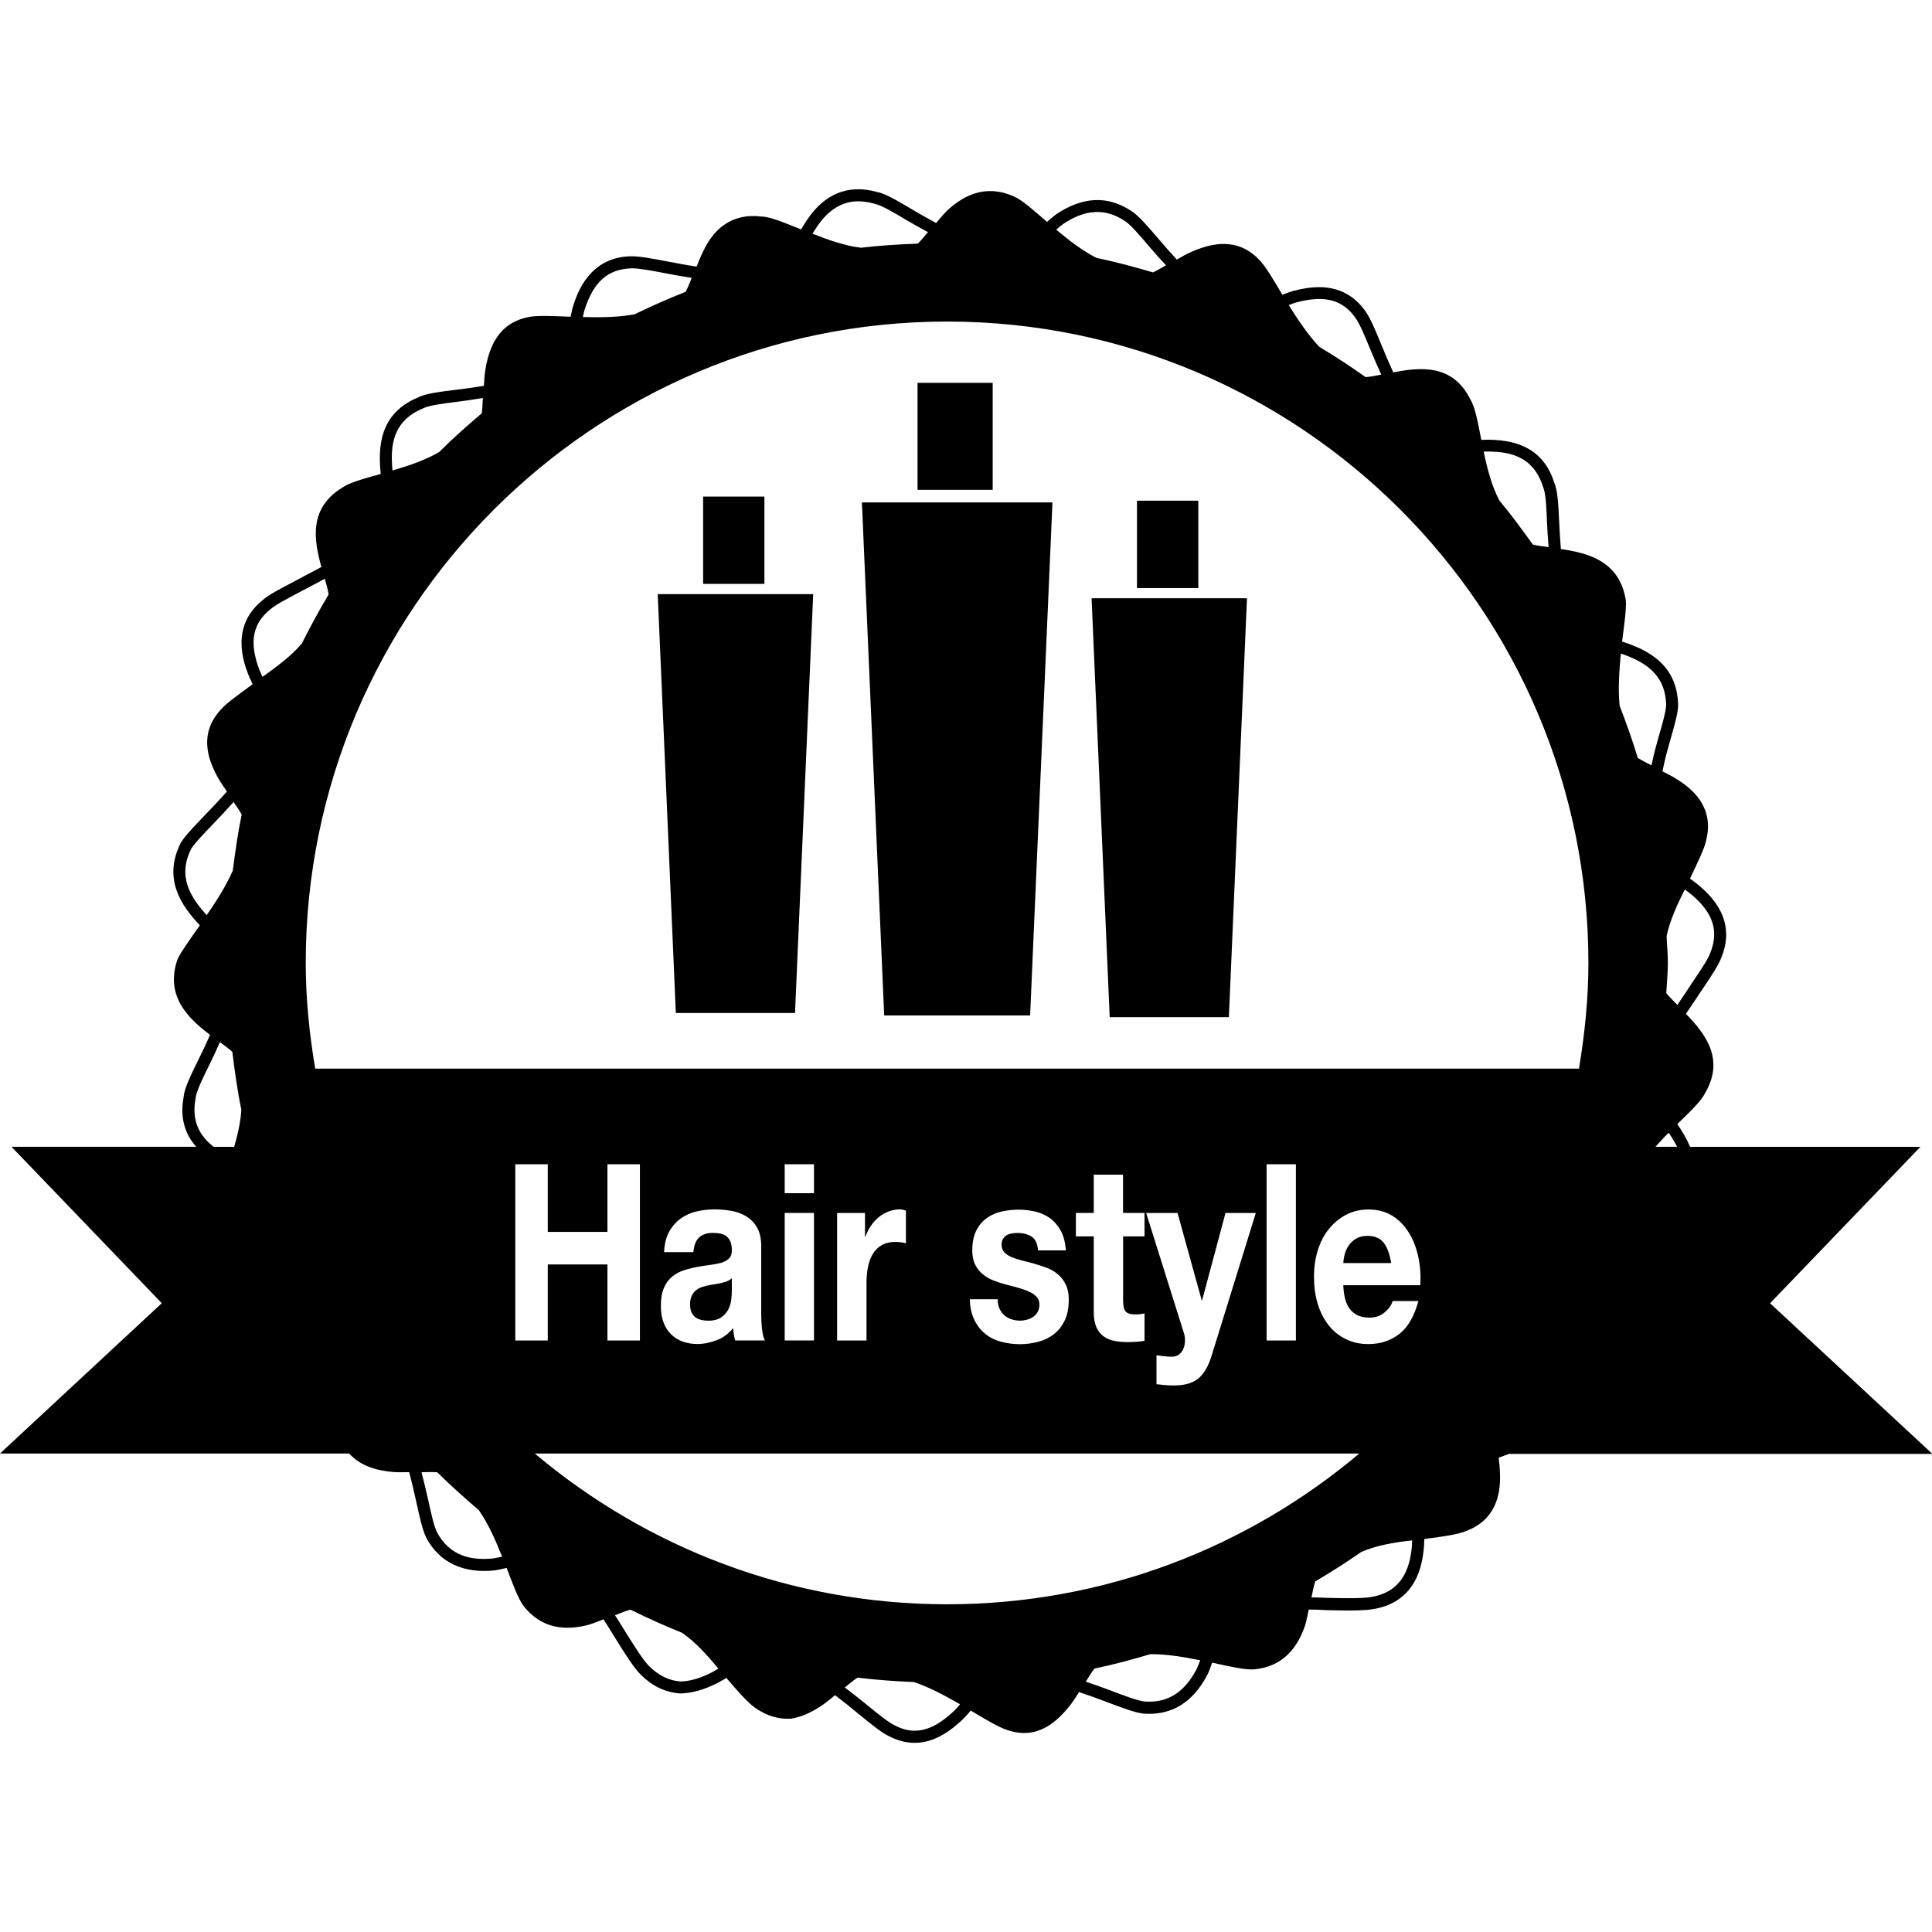 <?xml version="1.0" encoding="iso-8859-1"?>
<!-- Uploaded to: SVG Repo, www.svgrepo.com, Generator: SVG Repo Mixer Tools -->
<!DOCTYPE svg PUBLIC "-//W3C//DTD SVG 1.1//EN" "http://www.w3.org/Graphics/SVG/1.1/DTD/svg11.dtd">
<svg fill="#000000" version="1.1" id="Capa_1" xmlns="http://www.w3.org/2000/svg" xmlns:xlink="http://www.w3.org/1999/xlink" 
	 width="800px" height="800px" viewBox="0 0 32 32" xml:space="preserve">
<g>
	<g>
		<path d="M32,24.075l-2.682-2.489l2.49-2.591h-3.814c-0.059-0.136-0.135-0.263-0.212-0.377c0.212-0.206,0.399-0.384,0.458-0.511
			c0.335-0.566,0.001-0.989-0.316-1.315c0.053-0.079,0.104-0.156,0.16-0.237c0.047-0.073,0.096-0.145,0.141-0.21
			c0.131-0.197,0.243-0.367,0.285-0.483c0.182-0.438,0.057-0.842-0.369-1.195c-0.051-0.044-0.099-0.076-0.149-0.114
			c0.122-0.262,0.241-0.498,0.268-0.637c0.126-0.51-0.172-0.819-0.5-1.018c-0.075-0.047-0.149-0.084-0.225-0.122
			c0.021-0.092,0.04-0.183,0.062-0.274c0.023-0.084,0.047-0.165,0.068-0.243c0.066-0.232,0.125-0.434,0.13-0.569
			c-0.007-0.68-0.5-0.926-0.928-1.064c0.036-0.29,0.075-0.547,0.061-0.687c-0.104-0.647-0.625-0.78-1.075-0.845
			c-0.013-0.154-0.022-0.31-0.028-0.447C25.811,8.356,25.801,8.127,25.745,8c-0.198-0.642-0.738-0.717-1.126-0.717
			c-0.029,0-0.055,0.003-0.084,0.003c-0.057-0.29-0.102-0.543-0.178-0.663c-0.289-0.598-0.832-0.543-1.28-0.455
			c-0.069-0.153-0.136-0.307-0.192-0.444c-0.098-0.24-0.183-0.447-0.265-0.563c-0.187-0.269-0.447-0.405-0.774-0.405
			c-0.129,0-0.269,0.021-0.427,0.063c-0.063,0.017-0.118,0.042-0.179,0.063c-0.149-0.251-0.277-0.47-0.379-0.574
			c-0.359-0.382-0.788-0.285-1.127-0.137c-0.086,0.037-0.164,0.084-0.242,0.128c-0.111-0.119-0.219-0.242-0.312-0.353
			c-0.182-0.212-0.326-0.38-0.447-0.455c-0.389-0.255-0.803-0.237-1.246,0.063c-0.053,0.04-0.096,0.08-0.145,0.121
			C17.12,3.483,16.93,3.313,16.8,3.257c-0.468-0.214-0.838-0.023-1.11,0.228c-0.068,0.068-0.126,0.14-0.185,0.209
			c-0.134-0.072-0.268-0.148-0.392-0.222c-0.252-0.149-0.451-0.268-0.59-0.293c-0.471-0.132-0.87,0.031-1.158,0.467
			C13.327,3.7,13.301,3.749,13.268,3.8c-0.271-0.109-0.509-0.21-0.649-0.213c-0.515-0.064-0.809,0.224-0.974,0.58
			c-0.043,0.084-0.074,0.167-0.107,0.249c-0.166-0.025-0.331-0.056-0.486-0.086c-0.239-0.046-0.446-0.085-0.587-0.085h-0.029
			c-0.683,0.021-0.878,0.622-0.942,0.82c-0.02,0.062-0.029,0.12-0.043,0.181C9.162,5.235,8.91,5.222,8.769,5.249
			C8.252,5.342,8.1,5.756,8.04,6.119C8.024,6.211,8.02,6.301,8.015,6.39C7.863,6.415,7.708,6.438,7.563,6.455
			C7.272,6.49,7.042,6.519,6.917,6.586C6.286,6.851,6.26,7.401,6.306,7.85c-0.28,0.078-0.523,0.144-0.635,0.226
			C5.107,8.419,5.201,8.95,5.323,9.391C5.264,9.422,5.207,9.455,5.147,9.486L5.061,9.53C4.985,9.572,4.91,9.612,4.839,9.649
			c-0.21,0.11-0.393,0.205-0.486,0.289c-0.542,0.433-0.317,1.031-0.243,1.228c0.023,0.06,0.05,0.11,0.075,0.166
			c-0.23,0.17-0.438,0.316-0.528,0.422c-0.359,0.39-0.225,0.809-0.043,1.135c0.047,0.08,0.096,0.149,0.144,0.221
			c-0.125,0.143-0.254,0.277-0.37,0.397C3.223,13.68,3.08,13.827,3,13.949C2.689,14.55,3.001,15,3.31,15.326
			c-0.162,0.23-0.308,0.433-0.37,0.562c-0.21,0.616,0.179,0.979,0.539,1.253c-0.061,0.141-0.128,0.282-0.193,0.412
			c-0.131,0.267-0.234,0.477-0.245,0.618c-0.067,0.366,0.037,0.628,0.208,0.823H0.19l2.49,2.591L0,24.075h5.784
			c0.193,0.216,0.476,0.286,0.738,0.307c0.09,0.005,0.171,0.002,0.255,0.001c0.045,0.168,0.083,0.338,0.117,0.488
			c0.058,0.266,0.104,0.475,0.169,0.604c0.223,0.413,0.618,0.588,1.127,0.536c0.071-0.01,0.134-0.026,0.201-0.041
			c0.103,0.268,0.189,0.501,0.271,0.616c0.31,0.41,0.727,0.42,1.086,0.326c0.087-0.026,0.166-0.06,0.247-0.091
			c0.055,0.086,0.113,0.174,0.158,0.251c0.192,0.312,0.349,0.56,0.468,0.674c0.188,0.185,0.401,0.285,0.644,0.303
			c0.186-0.003,0.382-0.057,0.599-0.163c0.061-0.029,0.11-0.063,0.167-0.094c0.188,0.221,0.355,0.408,0.469,0.489
			c0.209,0.15,0.416,0.199,0.606,0.185c0.193-0.031,0.37-0.123,0.528-0.233c0.071-0.05,0.133-0.103,0.197-0.155
			c0.138,0.104,0.272,0.212,0.391,0.311c0.2,0.164,0.373,0.305,0.498,0.366c0.143,0.074,0.287,0.112,0.43,0.112
			c0.343,0,0.616-0.219,0.792-0.385c0.052-0.05,0.091-0.1,0.137-0.149c0.246,0.146,0.46,0.276,0.598,0.319
			c0.5,0.176,0.828-0.128,1.056-0.418c0.053-0.069,0.095-0.139,0.139-0.208c0.166,0.055,0.329,0.114,0.473,0.17
			c0.25,0.094,0.449,0.169,0.592,0.187c0.469,0.034,0.822-0.183,1.065-0.651c0.031-0.066,0.051-0.128,0.076-0.193
			c0.282,0.062,0.528,0.117,0.671,0.112c0.514-0.035,0.749-0.381,0.868-0.73c0.026-0.091,0.042-0.175,0.06-0.262
			c0.096,0.001,0.19,0.003,0.286,0.01c0.136,0.003,0.267,0.006,0.384,0.006c0.211,0,0.346-0.011,0.434-0.029
			c0.472-0.093,0.74-0.417,0.798-0.963c0.009-0.067,0.009-0.127,0.012-0.192c0.292-0.038,0.543-0.073,0.675-0.126
			c0.494-0.177,0.596-0.588,0.578-0.974c-0.002-0.087-0.012-0.166-0.021-0.247c0.058-0.021,0.115-0.043,0.171-0.063H32V24.075z
			 M27.604,15.505c0.054-0.26,0.176-0.521,0.301-0.771c0.037,0.027,0.074,0.051,0.109,0.081c0.361,0.302,0.461,0.609,0.312,0.972
			c-0.036,0.1-0.144,0.26-0.267,0.444c-0.047,0.068-0.094,0.14-0.139,0.21c-0.048,0.067-0.091,0.137-0.138,0.204
			c-0.069-0.07-0.134-0.136-0.183-0.196c0.008-0.167,0.026-0.332,0.026-0.5C27.626,15.799,27.609,15.655,27.604,15.505z
			 M27.639,18.761c0.051,0.076,0.1,0.154,0.139,0.233H27.42C27.491,18.916,27.562,18.836,27.639,18.761z M26.846,10.825
			c0.377,0.128,0.744,0.331,0.75,0.86c-0.005,0.106-0.062,0.306-0.123,0.518c-0.021,0.077-0.046,0.16-0.072,0.263
			c-0.017,0.066-0.031,0.14-0.047,0.21c-0.084-0.042-0.166-0.083-0.228-0.125c-0.088-0.294-0.192-0.58-0.3-0.863
			C26.798,11.409,26.82,11.109,26.846,10.825z M3.879,18.995h-0.34c-0.222-0.175-0.372-0.41-0.3-0.798
			c0.008-0.113,0.114-0.329,0.227-0.557c0.059-0.119,0.119-0.249,0.176-0.379c0.077,0.057,0.149,0.109,0.206,0.161
			c0.04,0.32,0.084,0.644,0.149,0.958C3.987,18.58,3.937,18.791,3.879,18.995z M3.855,14.422c-0.11,0.251-0.271,0.504-0.431,0.735
			c-0.269-0.292-0.492-0.646-0.252-1.107c0.064-0.097,0.202-0.239,0.36-0.404c0.105-0.11,0.223-0.235,0.337-0.362
			c0.05,0.072,0.1,0.145,0.134,0.208C3.939,13.798,3.896,14.11,3.855,14.422z M25.559,8.068c0.045,0.104,0.055,0.338,0.064,0.585
			c0.005,0.126,0.016,0.27,0.027,0.41c-0.096-0.014-0.188-0.025-0.262-0.044c-0.177-0.248-0.357-0.493-0.553-0.728
			c-0.126-0.236-0.202-0.53-0.261-0.811C24.966,7.471,25.391,7.53,25.559,8.068z M21.471,5.009c0.477-0.127,0.772-0.043,0.986,0.265
			c0.068,0.099,0.15,0.295,0.244,0.523c0.052,0.126,0.113,0.269,0.177,0.408c-0.095,0.02-0.187,0.036-0.26,0.041
			c-0.249-0.179-0.505-0.344-0.767-0.502c-0.188-0.199-0.355-0.45-0.506-0.691C21.387,5.039,21.426,5.02,21.471,5.009z
			 M17.602,3.715c0.369-0.25,0.697-0.271,1.023-0.059c0.098,0.061,0.245,0.234,0.402,0.418c0.084,0.1,0.184,0.211,0.285,0.32
			c-0.076,0.043-0.15,0.089-0.215,0.118c-0.309-0.092-0.619-0.175-0.937-0.241c-0.231-0.117-0.458-0.293-0.666-0.467
			C17.531,3.776,17.564,3.743,17.602,3.715z M13.529,3.759c0.186-0.281,0.418-0.425,0.687-0.425c0.08,0,0.165,0.013,0.262,0.039
			c0.113,0.021,0.317,0.142,0.532,0.27c0.108,0.064,0.234,0.134,0.36,0.202c-0.059,0.069-0.116,0.141-0.169,0.19
			c-0.315,0.012-0.63,0.031-0.939,0.068c-0.264-0.03-0.542-0.129-0.804-0.232C13.482,3.834,13.502,3.797,13.529,3.759z M9.684,5.127
			c0.149-0.461,0.384-0.672,0.781-0.683c0.123,0,0.321,0.037,0.55,0.081c0.134,0.026,0.288,0.054,0.442,0.077
			c-0.034,0.085-0.066,0.17-0.102,0.232c-0.288,0.113-0.568,0.238-0.845,0.372c-0.27,0.05-0.572,0.053-0.856,0.045
			C9.665,5.21,9.669,5.169,9.684,5.127z M7.002,6.766c0.101-0.053,0.336-0.082,0.585-0.113c0.126-0.016,0.269-0.037,0.41-0.061
			C7.993,6.682,7.99,6.774,7.979,6.846C7.736,7.051,7.5,7.262,7.275,7.486C7.049,7.621,6.769,7.714,6.501,7.793
			C6.462,7.386,6.5,6.977,7.002,6.766z M4.349,11.211c-0.018-0.04-0.037-0.074-0.053-0.116C4.125,10.639,4.18,10.33,4.48,10.091
			C4.56,10.02,4.732,9.93,4.931,9.824c0.072-0.037,0.148-0.077,0.224-0.118l0.084-0.044c0.045-0.023,0.094-0.051,0.14-0.076
			c0.028,0.095,0.053,0.184,0.064,0.26C5.285,10.112,5.138,10.38,5,10.657C4.825,10.867,4.578,11.045,4.349,11.211z M8.166,25.813
			c-0.052,0.005-0.104,0.008-0.157,0.008c-0.357,0-0.609-0.145-0.769-0.438c-0.053-0.104-0.098-0.313-0.151-0.554
			c-0.031-0.138-0.068-0.292-0.107-0.444c0.094-0.003,0.186-0.006,0.261,0.001c0.221,0.22,0.455,0.427,0.689,0.628
			c0.156,0.225,0.279,0.504,0.385,0.77C8.267,25.792,8.218,25.805,8.166,25.813z M8.535,22.203v-2.919h0.538v1.12h0.988v-1.12h0.538
			v2.919h-0.538v-1.26H9.073v1.26H8.535z M11.776,27.707c-0.189,0.095-0.357,0.141-0.505,0.143c-0.186-0.013-0.357-0.095-0.51-0.244
			c-0.104-0.1-0.26-0.348-0.437-0.634c-0.039-0.066-0.092-0.146-0.138-0.219c0.092-0.036,0.182-0.072,0.257-0.092
			c0.279,0.138,0.563,0.267,0.852,0.382c0.223,0.152,0.421,0.374,0.603,0.595C11.857,27.66,11.82,27.686,11.776,27.707z
			 M15.804,28.336c-0.15,0.143-0.382,0.33-0.654,0.33c-0.11,0-0.223-0.03-0.339-0.093c-0.106-0.052-0.271-0.187-0.462-0.343
			c-0.108-0.088-0.232-0.186-0.356-0.28c0.075-0.062,0.147-0.123,0.211-0.163c0.307,0.037,0.619,0.06,0.933,0.073
			c0.259,0.086,0.521,0.229,0.765,0.368C15.868,28.266,15.84,28.303,15.804,28.336z M19.822,27.641
			c-0.19,0.366-0.447,0.544-0.788,0.544c-0.026,0-0.054-0.001-0.079-0.003c-0.115-0.014-0.312-0.088-0.541-0.175
			c-0.131-0.05-0.281-0.104-0.43-0.153c0.049-0.079,0.097-0.157,0.143-0.217c0.312-0.065,0.619-0.147,0.923-0.238
			c0.267-0.004,0.558,0.045,0.83,0.101C19.859,27.546,19.844,27.594,19.822,27.641z M15.687,26.572c-2.599,0-4.98-0.94-6.829-2.497
			h13.656C20.667,25.631,18.286,26.572,15.687,26.572z M12.095,20.558c-0.017-0.036-0.04-0.065-0.068-0.085
			c-0.028-0.021-0.062-0.035-0.099-0.042c-0.038-0.007-0.079-0.01-0.121-0.01c-0.094,0-0.168,0.023-0.224,0.072
			c-0.056,0.05-0.089,0.132-0.098,0.246h-0.486c0.007-0.137,0.035-0.25,0.086-0.34c0.05-0.09,0.114-0.162,0.191-0.217
			c0.078-0.055,0.164-0.094,0.26-0.117c0.096-0.021,0.194-0.034,0.295-0.034c0.089,0,0.179,0.008,0.27,0.022
			c0.091,0.015,0.174,0.044,0.25,0.088c0.075,0.044,0.137,0.104,0.184,0.184c0.048,0.08,0.073,0.183,0.073,0.308v1.101
			c0,0.095,0.003,0.188,0.013,0.274c0.009,0.087,0.025,0.151,0.048,0.194h-0.492c-0.01-0.031-0.017-0.064-0.023-0.1
			c-0.005-0.034-0.009-0.068-0.012-0.104c-0.078,0.096-0.168,0.162-0.274,0.201c-0.105,0.04-0.212,0.062-0.321,0.062
			c-0.084,0-0.163-0.014-0.236-0.039c-0.073-0.027-0.137-0.065-0.191-0.117c-0.055-0.052-0.097-0.117-0.128-0.196
			c-0.031-0.078-0.046-0.173-0.046-0.281c0-0.12,0.017-0.22,0.051-0.297c0.034-0.077,0.08-0.14,0.137-0.187
			c0.057-0.047,0.122-0.081,0.193-0.104c0.071-0.023,0.146-0.041,0.221-0.056c0.075-0.014,0.147-0.024,0.216-0.033
			c0.068-0.009,0.129-0.021,0.183-0.035c0.054-0.018,0.097-0.041,0.128-0.072c0.032-0.031,0.047-0.076,0.047-0.137
			C12.121,20.645,12.112,20.595,12.095,20.558z M13.482,20.09v2.112h-0.485V20.09H13.482z M12.997,19.763v-0.479h0.485v0.479H12.997
			z M14.335,20.483c0.022-0.064,0.053-0.126,0.092-0.182c0.038-0.058,0.083-0.104,0.133-0.145c0.05-0.04,0.104-0.069,0.163-0.092
			c0.058-0.021,0.117-0.033,0.176-0.033c0.037,0,0.072,0.008,0.106,0.021v0.54c-0.023-0.005-0.05-0.011-0.083-0.016
			c-0.032-0.004-0.063-0.006-0.092-0.006c-0.089,0-0.165,0.019-0.226,0.054c-0.061,0.034-0.111,0.084-0.148,0.146
			c-0.037,0.062-0.064,0.134-0.08,0.217c-0.017,0.083-0.024,0.171-0.024,0.265v0.951h-0.487v-2.112h0.462v0.393L14.335,20.483
			L14.335,20.483z M17.178,21.49c-0.025-0.03-0.062-0.06-0.107-0.084c-0.047-0.023-0.104-0.047-0.172-0.066
			c-0.069-0.021-0.146-0.042-0.233-0.063c-0.071-0.019-0.14-0.041-0.207-0.067c-0.067-0.025-0.127-0.061-0.179-0.103
			c-0.053-0.042-0.096-0.096-0.127-0.159c-0.032-0.062-0.049-0.143-0.049-0.234c0-0.135,0.022-0.244,0.067-0.333
			s0.104-0.158,0.177-0.208c0.072-0.052,0.155-0.087,0.246-0.107c0.092-0.02,0.186-0.03,0.281-0.03s0.188,0.012,0.277,0.033
			c0.091,0.021,0.17,0.059,0.242,0.11c0.07,0.051,0.129,0.121,0.176,0.206c0.047,0.086,0.074,0.193,0.084,0.325h-0.461
			c-0.008-0.111-0.043-0.188-0.107-0.228c-0.064-0.04-0.139-0.06-0.227-0.06c-0.026,0-0.057,0.001-0.088,0.006
			c-0.033,0.004-0.062,0.013-0.088,0.025c-0.025,0.015-0.049,0.034-0.066,0.061c-0.02,0.024-0.027,0.061-0.027,0.104
			c0,0.053,0.016,0.095,0.047,0.127c0.032,0.032,0.074,0.06,0.125,0.079c0.051,0.021,0.109,0.039,0.176,0.057
			c0.066,0.016,0.135,0.032,0.203,0.053c0.069,0.02,0.139,0.043,0.207,0.069c0.066,0.026,0.127,0.062,0.178,0.107
			c0.054,0.045,0.096,0.103,0.127,0.168c0.033,0.067,0.049,0.149,0.049,0.248c0,0.14-0.023,0.255-0.07,0.351
			c-0.047,0.094-0.107,0.169-0.184,0.227c-0.075,0.057-0.161,0.098-0.258,0.122c-0.098,0.025-0.195,0.038-0.297,0.038
			c-0.103,0-0.203-0.013-0.301-0.038c-0.098-0.024-0.185-0.065-0.261-0.124c-0.077-0.059-0.14-0.136-0.188-0.231
			c-0.049-0.095-0.076-0.212-0.08-0.352h0.461c0,0.062,0.012,0.116,0.033,0.162c0.022,0.045,0.051,0.081,0.084,0.11
			c0.034,0.026,0.073,0.05,0.118,0.062c0.044,0.015,0.091,0.021,0.14,0.021c0.033,0,0.07-0.006,0.107-0.015
			c0.038-0.01,0.072-0.024,0.104-0.046c0.031-0.02,0.056-0.047,0.076-0.081c0.021-0.034,0.03-0.077,0.03-0.129
			C17.215,21.56,17.203,21.522,17.178,21.49z M18.957,20.09v0.388h-0.355v1.048c0,0.099,0.014,0.163,0.041,0.195
			c0.027,0.033,0.082,0.05,0.164,0.05c0.055,0,0.105-0.006,0.15-0.017v0.453c-0.041,0.009-0.086,0.015-0.137,0.017
			c-0.051,0.003-0.1,0.005-0.147,0.005c-0.075,0-0.146-0.006-0.214-0.019c-0.066-0.014-0.126-0.036-0.177-0.074
			c-0.052-0.036-0.093-0.088-0.122-0.153c-0.029-0.064-0.044-0.149-0.044-0.258v-1.247H17.82V20.09h0.296v-0.634h0.485v0.634H18.957
			z M19.607,22.073l-0.623-1.982h0.52l0.4,1.446h0.007l0.387-1.446H20.8l-0.737,2.38c-0.054,0.169-0.127,0.291-0.221,0.366
			c-0.093,0.073-0.223,0.11-0.39,0.11c-0.052,0-0.101-0.001-0.149-0.005c-0.049-0.005-0.099-0.01-0.148-0.015v-0.479
			c0.046,0.005,0.093,0.012,0.141,0.017c0.047,0.006,0.096,0.008,0.143,0.005c0.043-0.005,0.076-0.021,0.105-0.048
			c0.027-0.025,0.049-0.058,0.062-0.097c0.014-0.038,0.021-0.079,0.021-0.123C19.628,22.157,19.621,22.113,19.607,22.073z
			 M20.979,22.203v-2.919h0.485v2.919H20.979z M23.381,25.655c-0.049,0.457-0.258,0.717-0.641,0.791
			c-0.098,0.022-0.271,0.025-0.395,0.025c-0.115,0-0.244-0.003-0.375-0.006c-0.082-0.005-0.164-0.006-0.248-0.007
			c0.021-0.097,0.037-0.19,0.063-0.265c0.258-0.153,0.513-0.313,0.759-0.486c0.252-0.111,0.553-0.162,0.846-0.193
			C23.387,25.561,23.387,25.606,23.381,25.655z M22.369,21.695c0.072,0.086,0.177,0.129,0.314,0.129
			c0.098,0,0.183-0.028,0.252-0.088c0.07-0.059,0.114-0.121,0.131-0.187h0.427c-0.068,0.252-0.173,0.433-0.313,0.544
			c-0.143,0.111-0.313,0.169-0.514,0.169c-0.141,0-0.266-0.027-0.376-0.083c-0.112-0.055-0.207-0.131-0.284-0.229
			c-0.078-0.099-0.138-0.216-0.18-0.353c-0.042-0.136-0.062-0.286-0.062-0.449c0-0.158,0.021-0.305,0.063-0.44
			c0.043-0.137,0.104-0.255,0.185-0.354s0.176-0.178,0.286-0.235c0.111-0.057,0.233-0.086,0.368-0.086
			c0.15,0,0.281,0.034,0.395,0.104c0.111,0.068,0.203,0.163,0.274,0.28c0.072,0.115,0.124,0.251,0.156,0.399
			c0.032,0.149,0.043,0.308,0.034,0.471h-1.276C22.256,21.473,22.295,21.609,22.369,21.695z M5.221,17.7
			c-0.096-0.569-0.157-1.151-0.157-1.75c0-5.858,4.766-10.624,10.623-10.624s10.622,4.766,10.622,10.624
			c0,0.599-0.062,1.181-0.156,1.75H5.221z"/>
		<path d="M11.945,21.251c-0.036,0.008-0.073,0.015-0.113,0.021c-0.041,0.006-0.079,0.013-0.115,0.021
			c-0.038,0.008-0.075,0.019-0.109,0.031c-0.034,0.014-0.064,0.032-0.091,0.057c-0.027,0.021-0.047,0.053-0.063,0.09
			c-0.017,0.036-0.024,0.081-0.024,0.133c0,0.055,0.008,0.099,0.024,0.133s0.037,0.062,0.064,0.081
			c0.028,0.021,0.06,0.035,0.097,0.044c0.036,0.008,0.074,0.013,0.113,0.013c0.096,0,0.169-0.02,0.222-0.058
			c0.053-0.038,0.092-0.084,0.117-0.137c0.025-0.054,0.041-0.107,0.046-0.162c0.006-0.055,0.008-0.099,0.008-0.131V21.17
			c-0.02,0.021-0.046,0.038-0.077,0.051C12.014,21.233,11.98,21.242,11.945,21.251z"/>
		<path d="M22.652,20.47c-0.078,0-0.143,0.016-0.193,0.047c-0.052,0.032-0.092,0.071-0.123,0.116
			c-0.031,0.047-0.052,0.096-0.064,0.146c-0.014,0.053-0.021,0.1-0.022,0.141h0.791c-0.022-0.147-0.063-0.261-0.123-0.336
			C22.859,20.508,22.771,20.47,22.652,20.47z"/>
		<polygon points="14.645,16.819 17.062,16.819 17.432,8.322 14.276,8.322 		"/>
		<rect x="15.197" y="6.341" width="1.245" height="1.772"/>
		<polygon points="11.194,16.778 13.168,16.778 13.469,9.841 10.894,9.841 		"/>
		<rect x="11.646" y="8.225" width="1.015" height="1.446"/>
		<polygon points="18.38,16.847 20.354,16.847 20.654,9.909 18.08,9.909 		"/>
		<rect x="18.832" y="8.293" width="1.016" height="1.447"/>
	</g>
</g>
</svg>